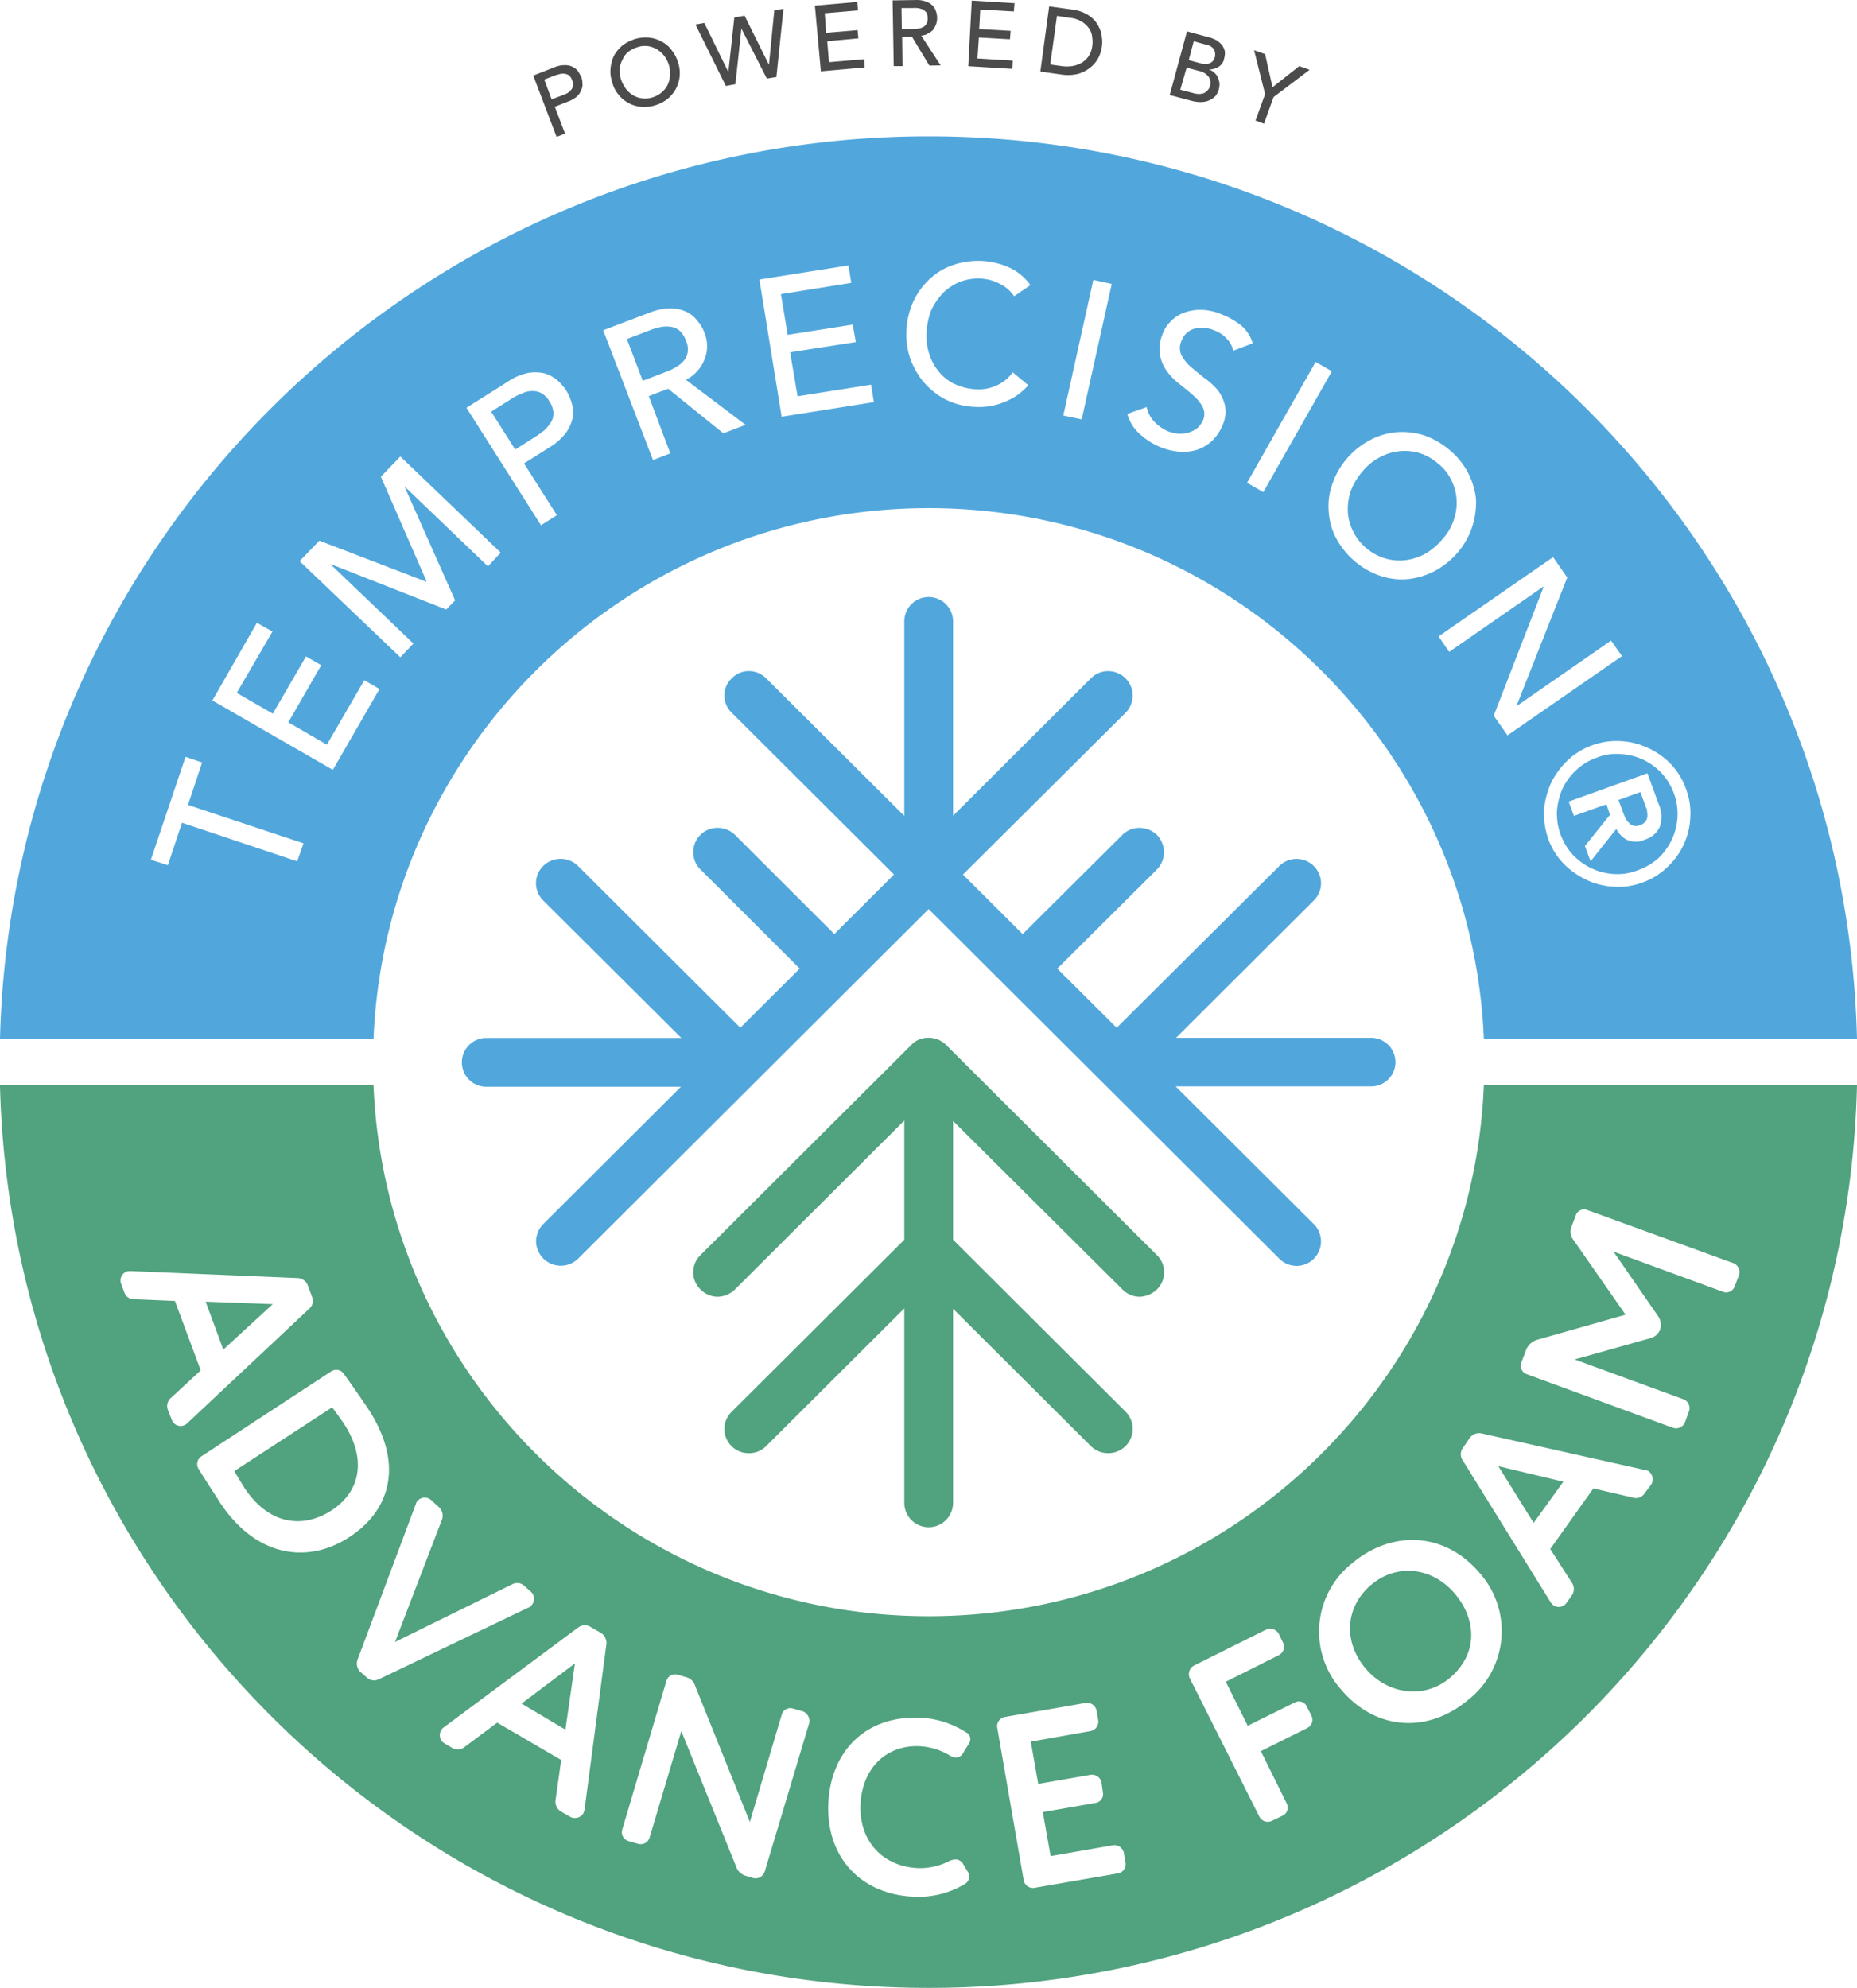 <svg id="SustainabilityBadge-Main" xmlns="http://www.w3.org/2000/svg" width="270" height="288.995" viewBox="0 0 270 288.995">
  <path id="Path_87" data-name="Path 87" d="M644.532,467.326c-3.4-3.994-8.582-4.353-12.179-1.28-3.7,3.124-4.164,8.194-.773,12.188,3.288,3.841,8.631,4.4,12.228,1.331C647.869,476.134,647.767,471.167,644.532,467.326Zm6.317-18.54,9.453,2.253-4.316,5.994ZM508.838,483.3l7.755-5.838-1.385,9.627Zm-27.543-43.07c.617.819,1.081,1.485,1.7,2.356,3.288,5.07,2.515,9.784-1.747,12.6-4.472,2.919-9.351,1.844-12.693-3.226-.308-.512-.871-1.385-1.487-2.461Zm114.889-17.155L571.572,398.6v17.26l25.072,24.99a3.534,3.534,0,0,1-2.515,6.043,3.578,3.578,0,0,1-2.52-1.024L571.572,425.9v28.219a3.545,3.545,0,0,1-7.09,0v-28.27l-20.091,20.023a3.5,3.5,0,0,1-2.52,1.024,3.512,3.512,0,0,1-2.466-6.043l25.077-24.99V398.547l-24.612,24.532a3.647,3.647,0,0,1-2.52,1.075,3.538,3.538,0,0,1-2.515-1.075,3.48,3.48,0,0,1,0-4.967l30.675-30.575a3.3,3.3,0,0,1,2.515-1.024,3.591,3.591,0,0,1,2.726,1.229l30.469,30.37a3.489,3.489,0,0,1,0,4.967,3.739,3.739,0,0,1-2.52,1.075A3.538,3.538,0,0,1,596.184,423.078ZM703,393.426H648.745C647,436.291,611.44,470.6,568.024,470.6s-78.969-34.313-80.716-77.178H433c1.8,72.774,61.555,131.207,135.024,131.207C641.445,524.633,701.253,466.2,703,393.426ZM460.181,442.59a1.808,1.808,0,0,1-.411.256,1.373,1.373,0,0,1-1.8-.819l-.563-1.434a1.563,1.563,0,0,1,.46-1.741l4.316-3.995-3.748-10.088-5.911-.256a1.455,1.455,0,0,1-1.439-.973l-.46-1.229a1.417,1.417,0,0,1,.822-1.844c.1,0,.308-.051.514-.051l24.353,1.024a1.616,1.616,0,0,1,1.439,1.075l.617,1.639a1.492,1.492,0,0,1-.411,1.741Zm23.634,16.492c-5.911,3.892-13.461,3.073-18.8-4.967-.67-1.075-1.9-2.919-3.136-4.918a1.341,1.341,0,0,1,.411-1.844l18.858-12.342a1.32,1.32,0,0,1,1.85.359c1.179,1.639,2.672,3.79,3.494,5.019C492.035,448.837,489.412,455.446,483.814,459.081Zm4.262,20.689a1.559,1.559,0,0,1-1.8-.307l-.876-.768a1.68,1.68,0,0,1-.411-1.792l8.48-22.635a1.013,1.013,0,0,1,.259-.461,1.385,1.385,0,0,1,1.952-.1l1.179,1.075a1.681,1.681,0,0,1,.411,1.741l-6.836,17.821,17.062-8.4a1.487,1.487,0,0,1,1.747.256l.925.819a1.394,1.394,0,0,1,.1,2,.638.638,0,0,1-.411.307L488.076,479.77Zm33.092-5.121-3.185,24.12a4.771,4.771,0,0,1-.157.461,1.424,1.424,0,0,1-1.952.512l-1.336-.768a1.668,1.668,0,0,1-.768-1.639l.822-5.838-9.3-5.428-4.727,3.533a1.544,1.544,0,0,1-1.8.154l-1.13-.666a1.369,1.369,0,0,1-.465-1.946,1.008,1.008,0,0,1,.308-.358l19.577-14.544a1.635,1.635,0,0,1,1.8-.1l1.492.87a1.749,1.749,0,0,1,.822,1.69Zm28.566,9.781a1.514,1.514,0,0,1,.925,1.69l-6.474,21.613a1.418,1.418,0,0,1-1.7.922l-1.179-.359a2.086,2.086,0,0,1-1.287-1.331L532.06,487.3l-4.624,15.519a1.356,1.356,0,0,1-1.644.871l-1.439-.41a1.341,1.341,0,0,1-.876-1.69l6.425-21.613a1.311,1.311,0,0,1,1.644-.871l1.233.358a1.819,1.819,0,0,1,1.282,1.229l7.966,19.818,4.624-15.568a1.3,1.3,0,0,1,1.644-.922ZM558.111,498c-.206,5.277,3.234,9.015,8.426,9.22a9.394,9.394,0,0,0,4.57-1.075,2.773,2.773,0,0,1,.822-.2,1.323,1.323,0,0,1,1.13.717l.616,1.024a1.4,1.4,0,0,1,.259.819,1.368,1.368,0,0,1-.568.973,13.12,13.12,0,0,1-7.447,1.895c-7.707-.307-12.8-5.684-12.487-13.522.308-7.272,5.089-12.854,13.461-12.5a13.675,13.675,0,0,1,6.527,2.1,1.118,1.118,0,0,1,.665,1.024,1.374,1.374,0,0,1-.254.717l-.822,1.331a1.166,1.166,0,0,1-1.082.615,1.524,1.524,0,0,1-.768-.256,9.555,9.555,0,0,0-4.472-1.383C562.016,489.3,558.365,492.522,558.111,498Zm38.533,8.452a1.334,1.334,0,0,1-1.13,1.536l-12.125,2.1a1.368,1.368,0,0,1-1.541-1.075l-3.856-22.227a1.378,1.378,0,0,1,1.081-1.536L590.89,483.2a1.415,1.415,0,0,1,1.541,1.076l.254,1.485a1.4,1.4,0,0,1-1.13,1.536l-8.68,1.536,1.077,6.145,7.658-1.331a1.415,1.415,0,0,1,1.541,1.075l.206,1.485a1.291,1.291,0,0,1-1.081,1.536l-7.653,1.331,1.13,6.4,9.1-1.588a1.415,1.415,0,0,1,1.541,1.075Zm27.025-21.408a1.339,1.339,0,0,1-.563,1.792l-6.782,3.38,3.748,7.579a1.3,1.3,0,0,1-.563,1.792l-1.6.768a1.368,1.368,0,0,1-1.8-.614l-10.124-20.126a1.425,1.425,0,0,1,.617-1.844l10.481-5.223a1.43,1.43,0,0,1,1.85.615l.617,1.28a1.374,1.374,0,0,1-.563,1.792l-7.76,3.892,3.185,6.4,6.836-3.38a1.251,1.251,0,0,1,1.747.563Zm22.816-2.3c-5.759,4.865-13.363,4.558-18.447-1.434a12.672,12.672,0,0,1,1.59-18.436c5.754-4.814,13.412-4.558,18.5,1.434a12.7,12.7,0,0,1-1.644,18.436m26.2-33.238a1.456,1.456,0,0,1,.357,2l-.925,1.229a1.486,1.486,0,0,1-1.693.615l-5.754-1.331-6.268,8.808,3.185,4.967a1.627,1.627,0,0,1-.054,1.792l-.768,1.075a1.359,1.359,0,0,1-1.952.307,1.467,1.467,0,0,1-.362-.41l-12.79-20.64a1.529,1.529,0,0,1,.049-1.792l.979-1.434a1.671,1.671,0,0,1,1.747-.666l23.785,5.326A.989.989,0,0,1,672.687,449.5ZM685.84,421.03l-.616,1.588a1.3,1.3,0,0,1-1.7.819L667.6,417.6l6.474,9.371a2.261,2.261,0,0,1,.308,1.946,2.12,2.12,0,0,1-1.488,1.28l-10.946,3.073,15.824,5.787a1.4,1.4,0,0,1,.822,1.69l-.617,1.69a1.412,1.412,0,0,1-1.747.768l-21.216-7.784a1.291,1.291,0,0,1-.822-1.69l.719-1.895a2.532,2.532,0,0,1,1.439-1.383l13-3.687-7.6-10.908a1.925,1.925,0,0,1-.255-1.895l.617-1.639a1.272,1.272,0,0,1,1.693-.768l21.27,7.733A1.414,1.414,0,0,1,685.84,421.03ZM465.47,431.835l-2.569-6.965,9.762.359Z" transform="translate(-433 -235.638)" fill="#51a27f"/>
  <path id="Path_88" data-name="Path 88" d="M529.848,246.19l-3.391,1.307-2.31-6.07,3.391-1.3a8.913,8.913,0,0,1,1.487-.437,4.248,4.248,0,0,1,1.492-.051,2.618,2.618,0,0,1,1.282.563,3.423,3.423,0,0,1,.925,1.434,2.926,2.926,0,0,1,.259,1.69,2.274,2.274,0,0,1-.568,1.256,3.965,3.965,0,0,1-1.179.946,6.8,6.8,0,0,1-1.39.666m-17.62,8.425a6.75,6.75,0,0,0,.925-1.153,2.483,2.483,0,0,0,.308-1.356,3.2,3.2,0,0,0-.568-1.614,3.123,3.123,0,0,0-1.233-1.229,2.7,2.7,0,0,0-1.385-.28,3.455,3.455,0,0,0-1.39.358,7.464,7.464,0,0,0-1.439.717l-3.029,1.919,3.494,5.506,3.029-1.922A11.645,11.645,0,0,0,512.228,254.615ZM631.634,271.8a7.7,7.7,0,0,0,2.823,1.536,7.372,7.372,0,0,0,2.98.229,8.175,8.175,0,0,0,2.828-.946,9.57,9.57,0,0,0,2.412-2.048,7.878,7.878,0,0,0,1.649-2.714,7.44,7.44,0,0,0,.46-2.946,7.083,7.083,0,0,0-.719-2.868,6.666,6.666,0,0,0-2.006-2.536,7.476,7.476,0,0,0-2.774-1.536,7.62,7.62,0,0,0-2.926-.229,7.754,7.754,0,0,0-2.877.946,7.98,7.98,0,0,0-2.417,2.024,9.2,9.2,0,0,0-1.644,2.739,8.269,8.269,0,0,0-.46,2.946,7.154,7.154,0,0,0,.719,2.868A7.467,7.467,0,0,0,631.634,271.8Zm36.943,29.958a8.875,8.875,0,0,1,3.288.795,9.23,9.23,0,0,1,2.721,1.97,8.92,8.92,0,0,1,1.8,2.97,8.67,8.67,0,0,1-.308,6.684,8.844,8.844,0,0,1-1.952,2.714,8.993,8.993,0,0,1-3.034,1.768,7.963,7.963,0,0,1-3.44.536,8.842,8.842,0,0,1-3.239-.819,9.228,9.228,0,0,1-2.72-1.97,8.908,8.908,0,0,1-1.8-2.973,8.763,8.763,0,0,1-.514-3.431,10,10,0,0,1,.822-3.251,8.832,8.832,0,0,1,2.006-2.69,8.366,8.366,0,0,1,2.98-1.792A7.754,7.754,0,0,1,668.577,301.755Zm-7.5,6.913.768,2.075,4.727-1.69.514,1.536-3.645,4.533.822,2.226,3.748-4.711a3.473,3.473,0,0,0,1.6,1.612,3.067,3.067,0,0,0,2.515-.051,3.4,3.4,0,0,0,2.212-1.895,4.578,4.578,0,0,0-.206-3.353l-1.6-4.4ZM624.03,370.1l-20.091-20.023H632.3a3.534,3.534,0,1,0,0-7.067H603.993l20.037-19.974a3.518,3.518,0,0,0,0-4.992,3.541,3.541,0,0,0-5.035,0l-23.634,23.505-8.636-8.6,14.493-14.417a3.743,3.743,0,0,0,1.028-2.509,3.8,3.8,0,0,0-1.028-2.509,3.683,3.683,0,0,0-2.52-1.024,3.492,3.492,0,0,0-2.515,1.024l-14.493,14.417-8.68-8.655,23.633-23.508a3.542,3.542,0,0,0,0-5.019,3.546,3.546,0,0,0-5.035,0l-20.037,19.972V282.473a3.545,3.545,0,0,0-7.09,0v28.27l-20.091-20a3.516,3.516,0,0,0-2.52-1.049,3.4,3.4,0,0,0-2.466,1.049,3.351,3.351,0,0,0-1.077,2.485,3.415,3.415,0,0,0,1.077,2.534l23.585,23.508-8.68,8.655-14.439-14.417a3.6,3.6,0,0,0-2.52-1.024,3.492,3.492,0,0,0-2.515,1.024,3.542,3.542,0,0,0,0,5.019l14.44,14.417-8.636,8.6-23.58-23.505a3.605,3.605,0,0,0-5.089,0,3.518,3.518,0,0,0,0,4.992l20.091,20H503.7a3.547,3.547,0,1,0,0,7.094h28.307L511.969,370.1a3.735,3.735,0,0,0-1.028,2.485,3.6,3.6,0,0,0,6.116,2.534l50.966-50.827L619,375.117a3.545,3.545,0,0,0,6.063-2.534,3.515,3.515,0,0,0-1.028-2.485ZM487.308,343.186H433c1.8-72.772,61.555-131.231,135.024-131.231,73.421,0,133.229,58.46,134.976,131.231H648.745c-1.747-42.838-37.3-77.176-80.721-77.176S489.055,300.348,487.308,343.186Zm185.325-42.3a10.222,10.222,0,0,0-3.9-1,10.383,10.383,0,0,0-7.809,2.79,11.643,11.643,0,0,0-2.412,3.3,12.465,12.465,0,0,0-1.027,3.916,11.577,11.577,0,0,0,.616,4.175,10.061,10.061,0,0,0,2.207,3.585,11.444,11.444,0,0,0,3.342,2.382,10.237,10.237,0,0,0,3.953,1,9.8,9.8,0,0,0,4.164-.588,9.985,9.985,0,0,0,3.6-2.2,10.59,10.59,0,0,0,2.412-3.277,10.271,10.271,0,0,0,.979-3.946,9.779,9.779,0,0,0-.616-4.172,10.187,10.187,0,0,0-2.158-3.585A10.831,10.831,0,0,0,672.633,300.884Zm-13.818-27.756-16.651,11.522,1.541,2.253,13.671-9.474.049.051-7.242,18.692,2,2.868,16.646-11.522-1.59-2.253-13.666,9.474-.054-.051L660.87,276.1ZM626.7,262.553a9.469,9.469,0,0,0-.514,3.943,9.58,9.58,0,0,0,1.076,3.868,11.553,11.553,0,0,0,6.474,5.5,9.858,9.858,0,0,0,4.008.461,11.005,11.005,0,0,0,3.856-1.178,11.771,11.771,0,0,0,3.342-2.687,11.183,11.183,0,0,0,2.1-3.714,11.746,11.746,0,0,0,.568-3.968,10.7,10.7,0,0,0-3.856-7.223,11.687,11.687,0,0,0-3.753-2.151,10.84,10.84,0,0,0-4.007-.434,10.012,10.012,0,0,0-3.851,1.178,11.382,11.382,0,0,0-5.446,6.4Zm-2.417-17.8-9.967,17.565,2.363,1.358,9.967-17.565ZM596.9,252.311a6.114,6.114,0,0,0,1.85,2.943,10.169,10.169,0,0,0,3.185,1.973,9.469,9.469,0,0,0,2.721.588,6.829,6.829,0,0,0,2.52-.332,6.057,6.057,0,0,0,2.1-1.307,6.674,6.674,0,0,0,1.493-2.253,4.714,4.714,0,0,0,.308-2.943,5.7,5.7,0,0,0-1.081-2.2,10.454,10.454,0,0,0-1.952-1.741c-.665-.539-1.336-1.075-1.952-1.614a5.925,5.925,0,0,1-1.336-1.69,2.507,2.507,0,0,1,.054-2.1,2.564,2.564,0,0,1,.514-.871,3.19,3.19,0,0,1,.974-.717,3.947,3.947,0,0,1,1.39-.28,4.963,4.963,0,0,1,1.9.41,4.5,4.5,0,0,1,1.8,1.229,3.547,3.547,0,0,1,.925,1.714l2.823-1.075a5.306,5.306,0,0,0-1.8-2.687,10.834,10.834,0,0,0-2.828-1.563,7.779,7.779,0,0,0-3.132-.615,6.683,6.683,0,0,0-2.466.512,5.2,5.2,0,0,0-1.8,1.28,4.722,4.722,0,0,0-1.028,1.614,5.682,5.682,0,0,0-.411,3.2,5.584,5.584,0,0,0,1.028,2.356,9.123,9.123,0,0,0,1.849,1.87c.719.563,1.39,1.1,1.952,1.612a6.326,6.326,0,0,1,1.336,1.614,2.3,2.3,0,0,1,.1,1.946,3.381,3.381,0,0,1-.871,1.2,3.793,3.793,0,0,1-1.287.641,4.806,4.806,0,0,1-1.487.154,6.769,6.769,0,0,1-1.39-.307,6.168,6.168,0,0,1-2-1.358,4.4,4.4,0,0,1-1.184-2.2l-2.823,1Zm-9.3.229,2.672.563,4.37-19.691-2.677-.588Zm-22.3-8.423a11.539,11.539,0,0,0,1.9,3.455,10.806,10.806,0,0,0,3.185,2.587,10.324,10.324,0,0,0,4.316,1.127,9.878,9.878,0,0,0,3.083-.283,12.091,12.091,0,0,0,2.314-.922,8.055,8.055,0,0,0,1.541-1.075,8.473,8.473,0,0,0,.871-.871l-2.26-1.868a5.927,5.927,0,0,1-2.31,1.895,6.346,6.346,0,0,1-3.083.563,8.1,8.1,0,0,1-3.136-.8,6.416,6.416,0,0,1-2.261-1.817,7.738,7.738,0,0,1-1.385-2.612,8.488,8.488,0,0,1-.362-3.021,10.747,10.747,0,0,1,.67-3.2,9.352,9.352,0,0,1,1.693-2.509,7.53,7.53,0,0,1,2.466-1.639,7.334,7.334,0,0,1,3.136-.488,6.742,6.742,0,0,1,2.672.744,5.387,5.387,0,0,1,2.1,1.817l2.363-1.612a7.656,7.656,0,0,0-3.029-2.536,10.981,10.981,0,0,0-3.9-.973,11.257,11.257,0,0,0-4.316.59,9.412,9.412,0,0,0-3.445,2.073,10.782,10.782,0,0,0-2.363,3.3,11.582,11.582,0,0,0-.974,4.277A10.673,10.673,0,0,0,565.3,244.117Zm-21.887-11.344,3.234,19.947,13.412-2.126-.411-2.534-10.686,1.69-1.081-6.4,9.556-1.485-.46-2.536-9.453,1.485-.979-5.916,10.227-1.639-.411-2.534ZM520.7,240.147l7.247,18.872,2.515-.973-3.132-8.323,2.823-1.075,8.015,6.479,3.239-1.229-8.685-6.555a5.132,5.132,0,0,0,1.7-1.307,5.2,5.2,0,0,0,1.028-1.714,4.705,4.705,0,0,0,.357-1.87,4.785,4.785,0,0,0-.357-1.868,5.492,5.492,0,0,0-.979-1.717,4.355,4.355,0,0,0-1.59-1.358,5.307,5.307,0,0,0-2.314-.536,8.435,8.435,0,0,0-3.185.639l-6.679,2.536Zm-19.881,11.266,10.838,17.08,2.314-1.458-4.781-7.53,3.7-2.329a8.444,8.444,0,0,0,2.417-2.151,6.076,6.076,0,0,0,.974-2.2,4.7,4.7,0,0,0-.152-2.075,6.377,6.377,0,0,0-.773-1.792,7.8,7.8,0,0,0-1.282-1.509,5.5,5.5,0,0,0-1.85-1.024,6.25,6.25,0,0,0-2.417-.078,8.159,8.159,0,0,0-2.98,1.28l-6.009,3.79Zm-24.255,22.3,14.645,13.98,1.9-2-12.027-11.5.054-.027,16.749,6.582,1.287-1.331-7.3-16.414.054-.051,12.022,11.522,1.85-2-14.591-13.98-2.828,2.943,6.63,15.185-.049.078-15.521-5.967Zm.568,41.022-16.8-5.582,2.055-6.172-2.412-.819L454.94,317.12l2.466.793,2.055-6.172,16.749,5.609Zm4.262-10.678,6.782-11.751-2.207-1.28-5.446,9.371-5.6-3.253,4.781-8.3-2.212-1.28-4.829,8.323-5.241-3.021,5.192-8.913-2.26-1.28-6.474,11.293ZM669.242,310.9a2.619,2.619,0,0,0,.568.819,1.556,1.556,0,0,0,.666.461,1.682,1.682,0,0,0,1.027-.1,1.625,1.625,0,0,0,.773-.563,1.417,1.417,0,0,0,.254-.8,6.3,6.3,0,0,0-.1-.946,9.379,9.379,0,0,1-.357-.949l-.568-1.536-3.185,1.153.568,1.536C668.988,310.282,669.14,310.59,669.242,310.9Z" transform="translate(-433 -192.136)" fill="#51a7dc"/>
  <path id="Path_89" data-name="Path 89" d="M512.61,196.551l3.136-1.229a3.937,3.937,0,0,1,1.541-.282,2.384,2.384,0,0,1,1.077.256,2.352,2.352,0,0,1,.773.64c.152.256.308.538.46.819a2.47,2.47,0,0,1,.157.922,1.524,1.524,0,0,1-.157.947,2.314,2.314,0,0,1-.616.947,4.046,4.046,0,0,1-1.336.768l-1.9.743L517.234,205l-1.233.461Zm2.672,3.457,1.644-.614a3.894,3.894,0,0,0,.67-.307,1.505,1.505,0,0,0,.514-.461.841.841,0,0,0,.254-.589,1.483,1.483,0,0,0-.1-.794,1.733,1.733,0,0,0-.411-.691,1.585,1.585,0,0,0-.616-.256,1.71,1.71,0,0,0-.719.026c-.254.051-.46.128-.719.2l-1.59.615Zm14.953.9a5.534,5.534,0,0,1-2.006.179,4.775,4.775,0,0,1-1.85-.589,4.829,4.829,0,0,1-1.439-1.255,4.567,4.567,0,0,1-.871-1.818,4.438,4.438,0,0,1-.205-2,5.208,5.208,0,0,1,.514-1.818,5.6,5.6,0,0,1,1.233-1.459,6.172,6.172,0,0,1,1.85-.923,5.182,5.182,0,0,1,2.055-.179,4.519,4.519,0,0,1,1.8.589,3.967,3.967,0,0,1,1.439,1.256,5.213,5.213,0,0,1,.93,1.818,4.86,4.86,0,0,1-.362,3.815,5.124,5.124,0,0,1-1.233,1.459A5.223,5.223,0,0,1,530.235,200.9Zm-.308-1.178a3.748,3.748,0,0,0,1.336-.717,3.533,3.533,0,0,0,.871-1.075,3.967,3.967,0,0,0,.362-1.383,3.724,3.724,0,0,0-.156-1.485,4.138,4.138,0,0,0-.666-1.357,4,4,0,0,0-1.028-.947,3.674,3.674,0,0,0-1.336-.487,3.358,3.358,0,0,0-1.493.128,4.392,4.392,0,0,0-1.385.691,2.78,2.78,0,0,0-.822,1.1,3.141,3.141,0,0,0-.411,1.357,4.958,4.958,0,0,0,.152,1.511,5.4,5.4,0,0,0,.67,1.331,4.016,4.016,0,0,0,1.028.973,3.462,3.462,0,0,0,2.877.358Zm6.268-10.6,1.287-.23,3.494,7.145h0l.871-7.939,1.492-.256,3.542,7.145v-.026l.773-7.888,1.336-.23-1.027,9.91-1.39.23-3.7-7.273h0L542,197.805l-1.39.256Zm17.365-2.74,6.165-.538.1,1.229-4.83.41.206,2.842,4.575-.384.1,1.2-4.521.41.254,3.048,5.138-.435.054,1.2-6.371.563Zm11.3-.768,3.342-.051a3.91,3.91,0,0,1,1.541.23,2.624,2.624,0,0,1,.974.615,2.464,2.464,0,0,1,.465.845,2.89,2.89,0,0,1,.152.922,2.63,2.63,0,0,1-.152.9,4.827,4.827,0,0,1-.411.794,2.508,2.508,0,0,1-.773.563,2.185,2.185,0,0,1-.974.307l2.823,4.328-1.644.026-2.515-4.175-1.439.026.049,4.226H565.02Zm1.336,4.174h1.747a6.857,6.857,0,0,0,.719-.077,2.551,2.551,0,0,0,.67-.23,1.2,1.2,0,0,0,.46-.486,1.28,1.28,0,0,0,.157-.794,1.743,1.743,0,0,0-.157-.794,2.155,2.155,0,0,0-.514-.461,4.155,4.155,0,0,0-.665-.2,3.783,3.783,0,0,0-.773-.026H566.15Zm10.173-4.148,6.219.384-.1,1.2-4.883-.282-.152,2.842,4.57.256-.1,1.229-4.521-.256-.206,3.048,5.138.307-.049,1.2-6.425-.384Zm11.254.845,3.342.461a5.786,5.786,0,0,1,1.693.461,4.647,4.647,0,0,1,1.233.794,3.749,3.749,0,0,1,.822,1.024,4.567,4.567,0,0,1,.465,1.1,7.377,7.377,0,0,1,.152,1.075,5.078,5.078,0,0,1-.617,2.69,4.522,4.522,0,0,1-1.233,1.383,5.016,5.016,0,0,1-1.747.845,6.3,6.3,0,0,1-2.31.077l-3.083-.435Zm.156,8.451,1.644.23a5.179,5.179,0,0,0,1.541,0,4.04,4.04,0,0,0,1.385-.486,3.364,3.364,0,0,0,1.028-.973,3.453,3.453,0,0,0,.514-1.511,3.753,3.753,0,0,0,0-1.1,2.8,2.8,0,0,0-.357-1.229,3.752,3.752,0,0,0-1.027-1.075,4.063,4.063,0,0,0-1.85-.64l-1.9-.282Zm19.881-4.815,3.239.871a4.935,4.935,0,0,1,1.076.435,4.033,4.033,0,0,1,.773.667,2.605,2.605,0,0,1,.411.9,2.685,2.685,0,0,1-.1,1.075,1.68,1.68,0,0,1-.773,1.178,2.488,2.488,0,0,1-1.336.41l-.049.051a1.415,1.415,0,0,1,.719.41,1.756,1.756,0,0,1,.514.666,3.931,3.931,0,0,1,.254.845,2.98,2.98,0,0,1-.1.922,2.824,2.824,0,0,1-.514,1,3.224,3.224,0,0,1-.925.615,3.017,3.017,0,0,1-1.179.23,5.047,5.047,0,0,1-1.336-.179l-3.185-.845Zm-.974,8.476,1.849.486a3.056,3.056,0,0,0,.666.128,2.266,2.266,0,0,0,.719-.051,1.213,1.213,0,0,0,.616-.358,1.46,1.46,0,0,0,.465-.717,1.6,1.6,0,0,0-.206-1.383,2.314,2.314,0,0,0-1.336-.819l-1.85-.486Zm1.233-4.3,1.693.461a2.034,2.034,0,0,0,.67.1,1.576,1.576,0,0,0,.617-.077,1.39,1.39,0,0,0,.514-.333,4.125,4.125,0,0,0,.308-.589,1.938,1.938,0,0,0-.1-1.075,1.6,1.6,0,0,0-1.028-.691l-1.952-.539Zm11.1,4.942-1.6-6.376,1.6.563,1.076,4.814,3.9-3.073,1.492.538-5.24,3.969-1.39,3.866-1.233-.461Z" transform="translate(-435.078 -185.565)" fill="#4b4b4c"/>
</svg>
